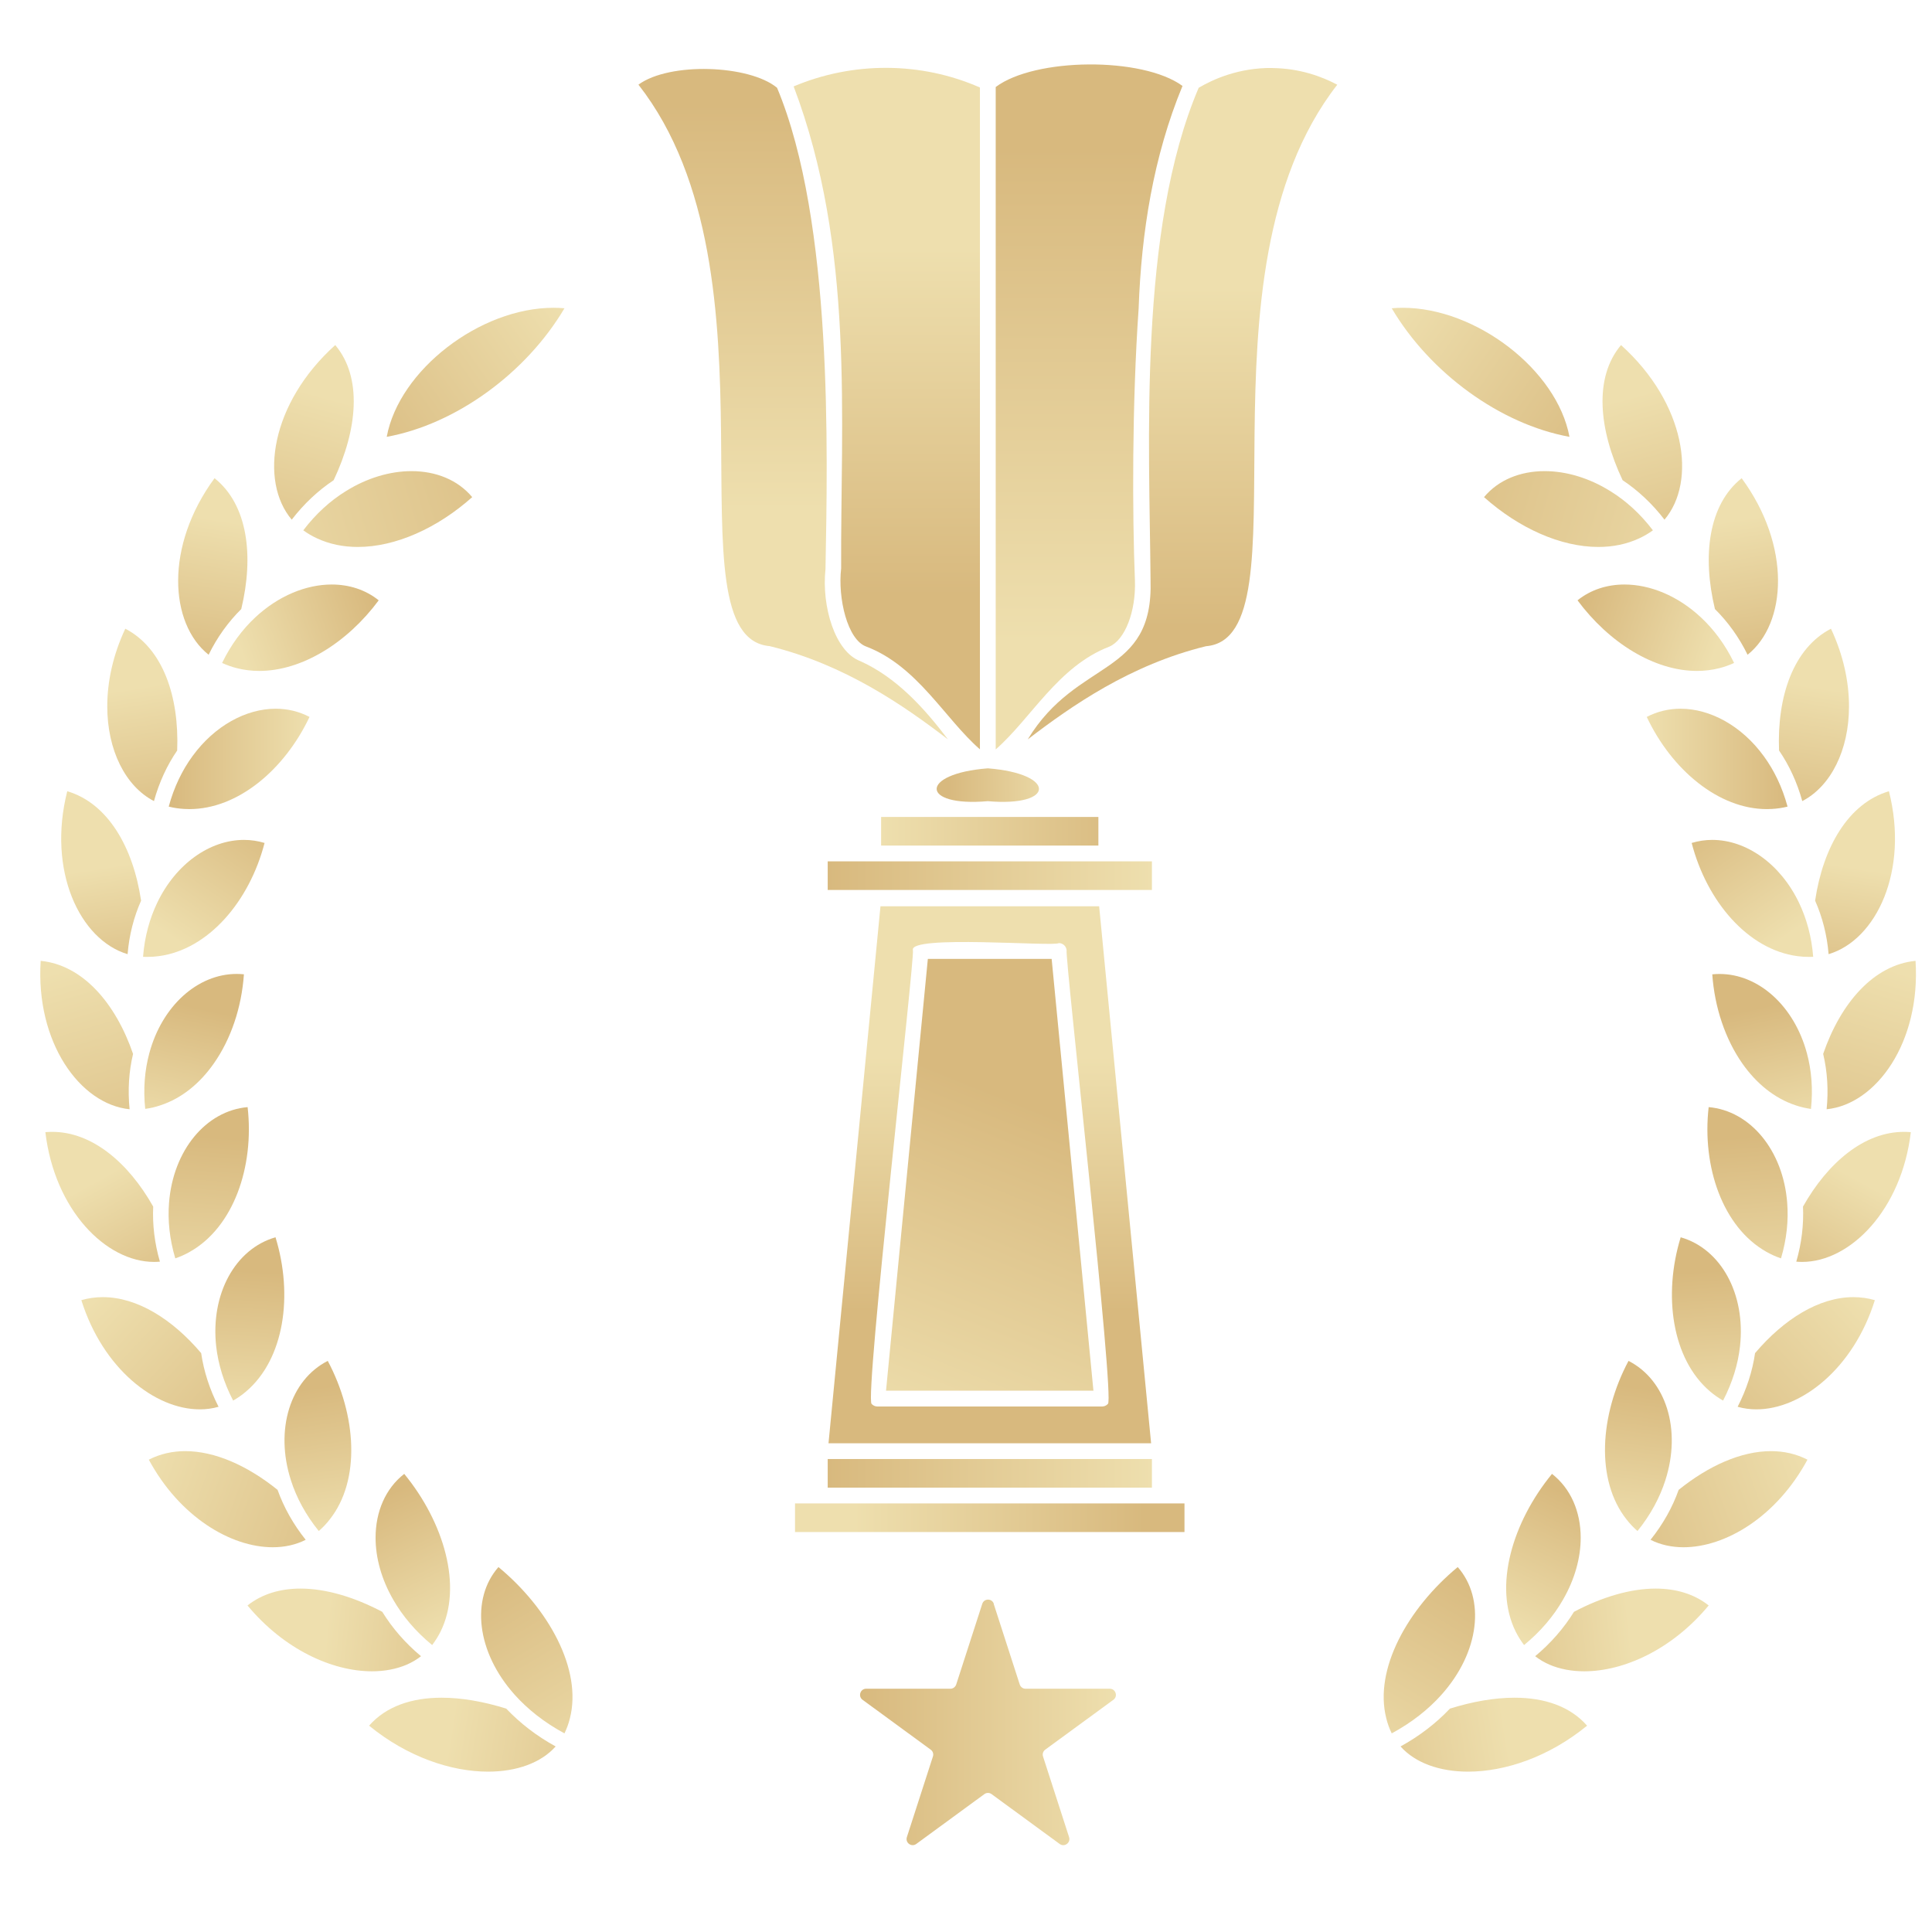 <svg xmlns="http://www.w3.org/2000/svg" width="48" height="48" viewBox="0 0 48 48" fill="none"><g id="download"><g id="Group 1"><path id="Vector" d="M10.737 40.871C10.817 40.765 10.887 40.653 10.946 40.536C11.5 39.415 11.03 37.821 10.043 36.618C9.576 36.982 9.331 37.559 9.331 38.205C9.331 38.699 9.475 39.235 9.772 39.748C10.001 40.146 10.32 40.529 10.737 40.871Z" fill="url(#paint0_linear_8026_4662)"></path><path id="Vector_2" d="M3.99 27.46C4.519 27.285 4.968 26.914 5.312 26.422C5.737 25.817 6.003 25.031 6.06 24.206C6 24.2 5.939 24.197 5.88 24.197C4.911 24.197 4.027 24.99 3.71 26.166C3.597 26.584 3.555 27.052 3.608 27.55C3.74 27.532 3.867 27.502 3.99 27.46Z" fill="url(#paint1_linear_8026_4662)"></path><path id="Vector_3" d="M5.792 34.797C5.908 34.731 6.016 34.655 6.114 34.571C7.065 33.763 7.287 32.178 6.845 30.74C5.843 31.026 5.227 32.151 5.371 33.45C5.421 33.888 5.557 34.345 5.792 34.797Z" fill="url(#paint2_linear_8026_4662)"></path><path id="Vector_4" d="M7.92 38.038C8.02 37.951 8.111 37.855 8.191 37.752C8.967 36.772 8.857 35.153 8.143 33.811C7.212 34.284 6.821 35.516 7.229 36.781C7.365 37.206 7.593 37.634 7.92 38.038Z" fill="url(#paint3_linear_8026_4662)"></path><path id="Vector_5" d="M3.659 23.774C3.755 23.774 3.852 23.768 3.945 23.755C5.175 23.593 6.197 22.396 6.573 20.943C6.405 20.892 6.233 20.867 6.062 20.867C5.214 20.867 4.368 21.462 3.905 22.431C3.718 22.822 3.592 23.274 3.554 23.772C3.589 23.773 3.624 23.774 3.659 23.774Z" fill="url(#paint4_linear_8026_4662)"></path><path id="Vector_6" d="M3.828 31.352C3.876 31.352 3.925 31.349 3.973 31.346C3.84 30.889 3.786 30.426 3.806 29.977C3.186 28.878 2.281 28.121 1.301 28.121C1.243 28.121 1.186 28.123 1.127 28.128C1.357 30.064 2.632 31.352 3.828 31.352Z" fill="url(#paint5_linear_8026_4662)"></path><path id="Vector_7" d="M9.608 10.853C11.33 10.54 13.075 9.265 14.024 7.659C13.932 7.651 13.84 7.647 13.748 7.647C11.932 7.647 9.917 9.188 9.608 10.853Z" fill="url(#paint6_linear_8026_4662)"></path><path id="Vector_8" d="M3.17 23.706C3.209 23.229 3.326 22.781 3.505 22.377C3.309 21.05 2.679 19.956 1.671 19.658C1.171 21.629 1.98 23.351 3.17 23.706Z" fill="url(#paint7_linear_8026_4662)"></path><path id="Vector_9" d="M10.224 11.705C9.697 11.705 9.124 11.87 8.59 12.204C8.207 12.44 7.846 12.766 7.535 13.176C7.642 13.253 7.755 13.32 7.874 13.374C8.188 13.521 8.532 13.589 8.89 13.589C9.828 13.589 10.867 13.122 11.732 12.351C11.372 11.921 10.828 11.705 10.224 11.705Z" fill="url(#paint8_linear_8026_4662)"></path><path id="Vector_10" d="M4.713 31.103C5.8 30.493 6.321 28.993 6.152 27.506C5.113 27.597 4.302 28.584 4.2 29.879C4.165 30.313 4.211 30.782 4.355 31.264C4.481 31.221 4.6 31.167 4.713 31.103Z" fill="url(#paint9_linear_8026_4662)"></path><path id="Vector_11" d="M12.384 38.933C11.694 39.72 11.833 41.042 12.791 42.11C13.111 42.466 13.521 42.794 14.024 43.065C14.082 42.945 14.128 42.82 14.159 42.692C14.469 41.476 13.628 39.963 12.384 38.933Z" fill="url(#paint10_linear_8026_4662)"></path><path id="Vector_12" d="M6.776 38.441C7.072 38.441 7.35 38.38 7.595 38.256C7.283 37.866 7.05 37.446 6.896 37.015C6.151 36.415 5.342 36.053 4.602 36.053C4.284 36.053 3.979 36.121 3.697 36.265C4.46 37.679 5.726 38.441 6.776 38.441Z" fill="url(#paint11_linear_8026_4662)"></path><path id="Vector_13" d="M4.964 35.015C5.124 35.015 5.28 34.994 5.43 34.951C5.207 34.516 5.063 34.065 4.998 33.618C4.281 32.772 3.406 32.227 2.555 32.227C2.376 32.227 2.197 32.251 2.021 32.302C2.554 34.002 3.847 35.015 4.964 35.015Z" fill="url(#paint12_linear_8026_4662)"></path><path id="Vector_14" d="M13.805 43.39C13.333 43.131 12.919 42.811 12.577 42.45C12.014 42.274 11.468 42.179 10.972 42.179C10.224 42.179 9.589 42.396 9.17 42.874C10.124 43.654 11.21 44.016 12.125 44.016C12.834 44.016 13.441 43.799 13.805 43.39Z" fill="url(#paint13_linear_8026_4662)"></path><path id="Vector_15" d="M9.241 41.523C9.554 41.523 9.846 41.468 10.1 41.36C10.23 41.304 10.352 41.233 10.46 41.148C10.069 40.823 9.745 40.447 9.497 40.045C8.798 39.677 8.095 39.468 7.467 39.468C6.968 39.468 6.516 39.598 6.149 39.887C7.058 40.982 8.254 41.523 9.241 41.523Z" fill="url(#paint14_linear_8026_4662)"></path><path id="Vector_16" d="M7.248 12.911C7.55 12.518 7.904 12.187 8.29 11.93C8.885 10.671 9.007 9.376 8.329 8.573C6.72 10.023 6.442 11.958 7.248 12.911Z" fill="url(#paint15_linear_8026_4662)"></path><path id="Vector_17" d="M1.011 23.872C0.88 25.894 1.986 27.436 3.22 27.559C3.172 27.083 3.202 26.618 3.306 26.184C2.872 24.922 2.054 23.974 1.011 23.872Z" fill="url(#paint16_linear_8026_4662)"></path><path id="Vector_18" d="M5.887 16.601C6.069 16.647 6.254 16.669 6.441 16.669C7.502 16.669 8.626 15.97 9.409 14.915C9.079 14.65 8.672 14.522 8.241 14.522C7.605 14.522 6.917 14.803 6.344 15.337C6.022 15.637 5.738 16.017 5.518 16.471C5.639 16.526 5.762 16.57 5.887 16.601Z" fill="url(#paint17_linear_8026_4662)"></path><path id="Vector_19" d="M5.33 11.881C4.092 13.566 4.207 15.49 5.183 16.267C5.396 15.831 5.674 15.448 5.994 15.132C6.313 13.807 6.155 12.537 5.33 11.881Z" fill="url(#paint18_linear_8026_4662)"></path><path id="Vector_20" d="M3.113 15.62C2.802 16.282 2.665 16.945 2.665 17.548C2.665 18.637 3.115 19.534 3.825 19.903C3.954 19.436 4.151 19.012 4.402 18.646C4.455 17.301 4.045 16.103 3.113 15.62Z" fill="url(#paint19_linear_8026_4662)"></path><path id="Vector_21" d="M4.579 20.098C4.622 20.1 4.663 20.102 4.706 20.102C5.303 20.102 5.893 19.86 6.411 19.453C6.929 19.046 7.377 18.473 7.69 17.812C7.428 17.675 7.144 17.608 6.851 17.608C6.112 17.608 5.333 18.032 4.785 18.783C4.528 19.133 4.322 19.557 4.192 20.04C4.32 20.072 4.449 20.091 4.579 20.098Z" fill="url(#paint20_linear_8026_4662)"></path><path id="Vector_22" d="M37.865 40.871C37.785 40.765 37.715 40.653 37.656 40.536C37.102 39.415 37.572 37.821 38.559 36.618C39.026 36.982 39.272 37.559 39.272 38.205C39.272 38.699 39.127 39.235 38.83 39.748C38.602 40.146 38.282 40.529 37.865 40.871Z" fill="url(#paint21_linear_8026_4662)"></path><path id="Vector_23" d="M44.611 27.461C44.083 27.286 43.634 26.915 43.289 26.424C42.865 25.819 42.599 25.032 42.541 24.207C42.601 24.201 42.662 24.198 42.722 24.198C43.691 24.198 44.575 24.991 44.892 26.167C45.005 26.585 45.046 27.053 44.993 27.551C44.862 27.533 44.735 27.503 44.611 27.461Z" fill="url(#paint22_linear_8026_4662)"></path><path id="Vector_24" d="M42.809 34.797C42.694 34.731 42.586 34.655 42.487 34.571C41.537 33.763 41.315 32.178 41.756 30.74C42.759 31.026 43.374 32.151 43.23 33.45C43.181 33.888 43.044 34.345 42.809 34.797Z" fill="url(#paint23_linear_8026_4662)"></path><path id="Vector_25" d="M40.683 38.038C40.583 37.951 40.492 37.855 40.412 37.752C39.636 36.772 39.745 35.153 40.46 33.811C41.391 34.284 41.782 35.516 41.374 36.781C41.237 37.206 41.01 37.634 40.683 38.038Z" fill="url(#paint24_linear_8026_4662)"></path><path id="Vector_26" d="M44.943 23.774C44.847 23.774 44.751 23.768 44.657 23.755C43.427 23.593 42.405 22.396 42.029 20.943C42.198 20.892 42.369 20.867 42.54 20.867C43.388 20.867 44.234 21.462 44.697 22.431C44.884 22.822 45.01 23.274 45.048 23.772C45.013 23.773 44.978 23.774 44.943 23.774Z" fill="url(#paint25_linear_8026_4662)"></path><path id="Vector_27" d="M44.773 31.352C44.724 31.352 44.676 31.349 44.628 31.346C44.761 30.889 44.815 30.426 44.795 29.977C45.415 28.878 46.32 28.121 47.3 28.121C47.358 28.121 47.415 28.123 47.474 28.128C47.244 30.064 45.968 31.352 44.773 31.352Z" fill="url(#paint26_linear_8026_4662)"></path><path id="Vector_28" d="M38.993 10.853C37.272 10.54 35.526 9.265 34.577 7.659C34.669 7.651 34.761 7.647 34.854 7.647C36.669 7.647 38.684 9.188 38.993 10.853Z" fill="url(#paint27_linear_8026_4662)"></path><path id="Vector_29" d="M45.431 23.706C45.392 23.229 45.275 22.781 45.096 22.377C45.292 21.05 45.922 19.956 46.93 19.658C47.43 21.629 46.621 23.351 45.431 23.706Z" fill="url(#paint28_linear_8026_4662)"></path><path id="Vector_30" d="M38.377 11.705C38.904 11.705 39.477 11.87 40.011 12.204C40.394 12.44 40.755 12.766 41.066 13.176C40.959 13.253 40.846 13.32 40.728 13.374C40.413 13.521 40.069 13.589 39.711 13.589C38.773 13.589 37.734 13.122 36.87 12.351C37.229 11.921 37.773 11.705 38.377 11.705Z" fill="url(#paint29_linear_8026_4662)"></path><path id="Vector_31" d="M43.889 31.103C42.803 30.493 42.282 28.993 42.451 27.506C43.489 27.597 44.301 28.584 44.402 29.879C44.437 30.313 44.392 30.782 44.248 31.264C44.122 31.221 44.002 31.167 43.889 31.103Z" fill="url(#paint30_linear_8026_4662)"></path><path id="Vector_32" d="M36.217 38.933C36.906 39.72 36.767 41.042 35.809 42.11C35.49 42.466 35.079 42.794 34.577 43.065C34.518 42.945 34.473 42.82 34.442 42.692C34.131 41.476 34.973 39.963 36.217 38.933Z" fill="url(#paint31_linear_8026_4662)"></path><path id="Vector_33" d="M41.827 38.441C41.531 38.441 41.253 38.38 41.007 38.256C41.319 37.866 41.553 37.446 41.706 37.015C42.451 36.415 43.26 36.053 44.001 36.053C44.319 36.053 44.624 36.121 44.906 36.265C44.142 37.679 42.876 38.441 41.827 38.441Z" fill="url(#paint32_linear_8026_4662)"></path><path id="Vector_34" d="M43.638 35.015C43.478 35.015 43.322 34.994 43.171 34.951C43.395 34.516 43.539 34.065 43.604 33.618C44.321 32.772 45.196 32.227 46.046 32.227C46.226 32.227 46.405 32.251 46.58 32.302C46.048 34.002 44.754 35.015 43.638 35.015Z" fill="url(#paint33_linear_8026_4662)"></path><path id="Vector_35" d="M34.796 43.39C35.268 43.131 35.682 42.811 36.023 42.45C36.587 42.274 37.133 42.179 37.629 42.179C38.377 42.179 39.011 42.396 39.431 42.874C38.477 43.654 37.391 44.016 36.475 44.016C35.766 44.016 35.16 43.799 34.796 43.39Z" fill="url(#paint34_linear_8026_4662)"></path><path id="Vector_36" d="M39.361 41.523C39.047 41.523 38.755 41.468 38.501 41.36C38.371 41.304 38.249 41.233 38.141 41.148C38.532 40.823 38.857 40.447 39.105 40.045C39.803 39.677 40.506 39.468 41.134 39.468C41.633 39.468 42.085 39.598 42.452 39.887C41.543 40.982 40.347 41.523 39.361 41.523Z" fill="url(#paint35_linear_8026_4662)"></path><path id="Vector_37" d="M41.354 12.911C41.053 12.518 40.698 12.187 40.313 11.93C39.718 10.671 39.596 9.376 40.274 8.573C41.883 10.023 42.16 11.958 41.354 12.911Z" fill="url(#paint36_linear_8026_4662)"></path><path id="Vector_38" d="M47.591 23.872C47.722 25.894 46.616 27.436 45.382 27.559C45.43 27.083 45.4 26.618 45.296 26.184C45.73 24.922 46.548 23.974 47.591 23.872Z" fill="url(#paint37_linear_8026_4662)"></path><path id="Vector_39" d="M42.715 16.601C42.533 16.647 42.347 16.669 42.16 16.669C41.099 16.669 39.976 15.97 39.193 14.915C39.523 14.65 39.929 14.522 40.36 14.522C40.997 14.522 41.685 14.803 42.257 15.337C42.58 15.637 42.864 16.017 43.083 16.471C42.963 16.526 42.839 16.57 42.715 16.601Z" fill="url(#paint38_linear_8026_4662)"></path><path id="Vector_40" d="M43.271 11.881C44.508 13.566 44.394 15.49 43.418 16.267C43.205 15.831 42.927 15.448 42.607 15.132C42.288 13.807 42.446 12.537 43.271 11.881Z" fill="url(#paint39_linear_8026_4662)"></path><path id="Vector_41" d="M45.49 15.62C45.8 16.282 45.938 16.945 45.938 17.548C45.938 18.637 45.487 19.534 44.777 19.903C44.648 19.436 44.451 19.012 44.2 18.646C44.147 17.301 44.557 16.103 45.49 15.62Z" fill="url(#paint40_linear_8026_4662)"></path><path id="Vector_42" d="M44.024 20.098C43.981 20.1 43.94 20.102 43.897 20.102C43.299 20.102 42.71 19.86 42.192 19.453C41.673 19.046 41.225 18.473 40.913 17.812C41.175 17.675 41.459 17.608 41.752 17.608C42.49 17.608 43.27 18.032 43.818 18.783C44.075 19.133 44.281 19.557 44.411 20.04C44.282 20.072 44.154 20.091 44.024 20.098Z" fill="url(#paint41_linear_8026_4662)"></path><path id="Vector_43" d="M24.688 39.847L25.335 41.85C25.355 41.912 25.413 41.956 25.479 41.956H27.572C27.719 41.956 27.78 42.145 27.662 42.231L25.968 43.47C25.915 43.509 25.893 43.577 25.914 43.64L26.561 45.643C26.606 45.783 26.446 45.9 26.328 45.813L24.635 44.574C24.582 44.535 24.51 44.535 24.457 44.574L22.764 45.813C22.645 45.899 22.486 45.783 22.531 45.643L23.178 43.64C23.199 43.577 23.177 43.508 23.123 43.47L21.43 42.231C21.312 42.145 21.373 41.956 21.52 41.956H23.613C23.679 41.956 23.736 41.912 23.757 41.85L24.404 39.847C24.449 39.707 24.646 39.707 24.692 39.847H24.688Z" fill="url(#paint42_linear_8026_4662)"></path><path id="Vector_44" d="M24.542 19.089C22.836 19.221 22.859 20.052 24.542 19.905C26.225 20.052 26.248 19.221 24.542 19.089Z" fill="url(#paint43_linear_8026_4662)"></path><path id="Vector_45" d="M31.615 1.689C30.772 1.678 30.124 1.978 29.781 2.181C28.274 5.71 28.558 11.04 28.585 14.408C28.663 16.836 26.774 16.331 25.534 18.37C26.618 17.539 28.087 16.513 29.963 16.055C32.537 15.846 29.518 6.858 33.224 2.105C32.841 1.901 32.291 1.698 31.615 1.691V1.689Z" fill="url(#paint44_linear_8026_4662)"></path><path id="Vector_46" d="M21.698 21.4H20.564V22.111H28.619V21.4H21.698Z" fill="url(#paint45_linear_8026_4662)"></path><path id="Vector_47" d="M19.122 16.053C20.999 16.513 22.465 17.538 23.551 18.369C22.962 17.591 22.273 16.83 21.371 16.424C20.75 16.192 20.409 15.076 20.509 14.138C20.562 11.244 20.697 5.507 19.306 2.181C18.618 1.61 16.637 1.536 15.862 2.103C19.562 6.831 16.548 15.831 19.123 16.053H19.122Z" fill="url(#paint46_linear_8026_4662)"></path><path id="Vector_48" d="M27.289 20.297H21.891V21.008H27.289V20.297Z" fill="url(#paint47_linear_8026_4662)"></path><path id="Vector_49" d="M28.289 7.665C28.356 5.778 28.654 3.887 29.379 2.135C28.384 1.406 25.709 1.431 24.738 2.162V18.619C25.612 17.858 26.287 16.553 27.562 16.065C27.95 15.898 28.224 15.192 28.197 14.423C28.131 12.786 28.124 10.03 28.289 7.666V7.665Z" fill="url(#paint48_linear_8026_4662)"></path><path id="Vector_50" d="M26.128 23.824H23.052L22.013 34.551H27.166L26.128 23.824Z" fill="url(#paint49_linear_8026_4662)"></path><path id="Vector_51" d="M28.619 36.249H20.564V36.96H28.619V36.249Z" fill="url(#paint50_linear_8026_4662)"></path><path id="Vector_52" d="M29.428 37.352H19.752V38.063H29.428V37.352Z" fill="url(#paint51_linear_8026_4662)"></path><path id="Vector_53" d="M19.718 2.147C21.241 6.166 20.88 10.439 20.898 14.12C20.812 14.862 21.054 15.898 21.523 16.064C22.798 16.551 23.472 17.855 24.346 18.617V2.174C22.884 1.53 21.19 1.525 19.718 2.147Z" fill="url(#paint52_linear_8026_4662)"></path><path id="Vector_54" d="M28.599 35.858L27.308 22.517H21.875L20.584 35.858H28.599ZM22.682 23.609C22.56 23.217 26.192 23.525 26.307 23.431C26.407 23.431 26.491 23.508 26.5 23.609C26.452 23.759 27.7 34.764 27.526 34.879C27.488 34.921 27.436 34.944 27.382 34.944H21.799C21.745 34.944 21.692 34.921 21.655 34.88C21.479 34.731 22.732 23.785 22.681 23.61L22.682 23.609Z" fill="url(#paint53_linear_8026_4662)"></path></g></g><defs><linearGradient id="paint0_linear_8026_4662" x1="9.529" y1="37.186" x2="11.111" y2="40.53" gradientUnits="userSpaceOnUse"><stop stop-color="#D8B97E"></stop><stop offset="1" stop-color="#EEDFAE"></stop></linearGradient><linearGradient id="paint1_linear_8026_4662" x1="4.942" y1="25.038" x2="4.244" y2="28.192" gradientUnits="userSpaceOnUse"><stop stop-color="#D8B97E"></stop><stop offset="1" stop-color="#EEDFAE"></stop></linearGradient><linearGradient id="paint2_linear_8026_4662" x1="6.267" y1="31.579" x2="6.052" y2="35.311" gradientUnits="userSpaceOnUse"><stop stop-color="#D8B97E"></stop><stop offset="1" stop-color="#EEDFAE"></stop></linearGradient><linearGradient id="paint3_linear_8026_4662" x1="7.704" y1="34.496" x2="8.225" y2="38.156" gradientUnits="userSpaceOnUse"><stop stop-color="#D8B97E"></stop><stop offset="1" stop-color="#EEDFAE"></stop></linearGradient><linearGradient id="paint4_linear_8026_4662" x1="6.44" y1="20.094" x2="4.277" y2="23.298" gradientUnits="userSpaceOnUse"><stop stop-color="#D8B97E"></stop><stop offset="1" stop-color="#EEDFAE"></stop></linearGradient><linearGradient id="paint5_linear_8026_4662" x1="4.147" y1="32.505" x2="2.4" y2="29.323" gradientUnits="userSpaceOnUse"><stop stop-color="#D8B97E"></stop><stop offset="1" stop-color="#EEDFAE"></stop></linearGradient><linearGradient id="paint6_linear_8026_4662" x1="8.413" y1="11.43" x2="13.977" y2="7.562" gradientUnits="userSpaceOnUse"><stop stop-color="#D8B97E"></stop><stop offset="1" stop-color="#EEDFAE"></stop></linearGradient><linearGradient id="paint7_linear_8026_4662" x1="2.999" y1="24.818" x2="2.473" y2="21.564" gradientUnits="userSpaceOnUse"><stop stop-color="#D8B97E"></stop><stop offset="1" stop-color="#EEDFAE"></stop></linearGradient><linearGradient id="paint8_linear_8026_4662" x1="14.043" y1="11.29" x2="5.12" y2="13.975" gradientUnits="userSpaceOnUse"><stop stop-color="#D8B97E"></stop><stop offset="1" stop-color="#EEDFAE"></stop></linearGradient><linearGradient id="paint9_linear_8026_4662" x1="5.248" y1="28.236" x2="4.941" y2="32.616" gradientUnits="userSpaceOnUse"><stop stop-color="#D8B97E"></stop><stop offset="1" stop-color="#EEDFAE"></stop></linearGradient><linearGradient id="paint10_linear_8026_4662" x1="11.903" y1="39.051" x2="14.926" y2="44.192" gradientUnits="userSpaceOnUse"><stop stop-color="#D8B97E"></stop><stop offset="1" stop-color="#EEDFAE"></stop></linearGradient><linearGradient id="paint11_linear_8026_4662" x1="9.575" y1="38.642" x2="3.465" y2="36.469" gradientUnits="userSpaceOnUse"><stop stop-color="#D8B97E"></stop><stop offset="1" stop-color="#EEDFAE"></stop></linearGradient><linearGradient id="paint12_linear_8026_4662" x1="6.821" y1="36.466" x2="2.336" y2="32.291" gradientUnits="userSpaceOnUse"><stop stop-color="#D8B97E"></stop><stop offset="1" stop-color="#EEDFAE"></stop></linearGradient><linearGradient id="paint13_linear_8026_4662" x1="16.65" y1="43.922" x2="11.173" y2="43.044" gradientUnits="userSpaceOnUse"><stop stop-color="#D8B97E"></stop><stop offset="1" stop-color="#EEDFAE"></stop></linearGradient><linearGradient id="paint14_linear_8026_4662" x1="12.697" y1="40.94" x2="8.105" y2="40.476" gradientUnits="userSpaceOnUse"><stop stop-color="#D8B97E"></stop><stop offset="1" stop-color="#EEDFAE"></stop></linearGradient><linearGradient id="paint15_linear_8026_4662" x1="6.702" y1="14.858" x2="8.078" y2="9.847" gradientUnits="userSpaceOnUse"><stop stop-color="#D8B97E"></stop><stop offset="1" stop-color="#EEDFAE"></stop></linearGradient><linearGradient id="paint16_linear_8026_4662" x1="3.487" y1="30.072" x2="1.696" y2="24.045" gradientUnits="userSpaceOnUse"><stop stop-color="#D8B97E"></stop><stop offset="1" stop-color="#EEDFAE"></stop></linearGradient><linearGradient id="paint17_linear_8026_4662" x1="9.285" y1="14.921" x2="5.955" y2="16.078" gradientUnits="userSpaceOnUse"><stop stop-color="#D8B97E"></stop><stop offset="1" stop-color="#EEDFAE"></stop></linearGradient><linearGradient id="paint18_linear_8026_4662" x1="4.875" y1="16.806" x2="5.501" y2="12.919" gradientUnits="userSpaceOnUse"><stop stop-color="#D8B97E"></stop><stop offset="1" stop-color="#EEDFAE"></stop></linearGradient><linearGradient id="paint19_linear_8026_4662" x1="3.997" y1="20.902" x2="3.397" y2="17.079" gradientUnits="userSpaceOnUse"><stop stop-color="#D8B97E"></stop><stop offset="1" stop-color="#EEDFAE"></stop></linearGradient><linearGradient id="paint20_linear_8026_4662" x1="4.192" y1="18.855" x2="7.69" y2="18.855" gradientUnits="userSpaceOnUse"><stop stop-color="#D8B97E"></stop><stop offset="1" stop-color="#EEDFAE"></stop></linearGradient><linearGradient id="paint21_linear_8026_4662" x1="39.073" y1="37.186" x2="37.489" y2="40.53" gradientUnits="userSpaceOnUse"><stop stop-color="#D8B97E"></stop><stop offset="1" stop-color="#EEDFAE"></stop></linearGradient><linearGradient id="paint22_linear_8026_4662" x1="43.66" y1="25.038" x2="44.357" y2="28.194" gradientUnits="userSpaceOnUse"><stop stop-color="#D8B97E"></stop><stop offset="1" stop-color="#EEDFAE"></stop></linearGradient><linearGradient id="paint23_linear_8026_4662" x1="42.333" y1="31.579" x2="42.548" y2="35.311" gradientUnits="userSpaceOnUse"><stop stop-color="#D8B97E"></stop><stop offset="1" stop-color="#EEDFAE"></stop></linearGradient><linearGradient id="paint24_linear_8026_4662" x1="40.897" y1="34.496" x2="40.378" y2="38.156" gradientUnits="userSpaceOnUse"><stop stop-color="#D8B97E"></stop><stop offset="1" stop-color="#EEDFAE"></stop></linearGradient><linearGradient id="paint25_linear_8026_4662" x1="42.163" y1="20.094" x2="44.324" y2="23.298" gradientUnits="userSpaceOnUse"><stop stop-color="#D8B97E"></stop><stop offset="1" stop-color="#EEDFAE"></stop></linearGradient><linearGradient id="paint26_linear_8026_4662" x1="44.453" y1="32.505" x2="46.201" y2="29.323" gradientUnits="userSpaceOnUse"><stop stop-color="#D8B97E"></stop><stop offset="1" stop-color="#EEDFAE"></stop></linearGradient><linearGradient id="paint27_linear_8026_4662" x1="40.187" y1="11.43" x2="34.623" y2="7.562" gradientUnits="userSpaceOnUse"><stop stop-color="#D8B97E"></stop><stop offset="1" stop-color="#EEDFAE"></stop></linearGradient><linearGradient id="paint28_linear_8026_4662" x1="45.601" y1="24.818" x2="46.127" y2="21.564" gradientUnits="userSpaceOnUse"><stop stop-color="#D8B97E"></stop><stop offset="1" stop-color="#EEDFAE"></stop></linearGradient><linearGradient id="paint29_linear_8026_4662" x1="34.557" y1="11.29" x2="43.479" y2="13.975" gradientUnits="userSpaceOnUse"><stop stop-color="#D8B97E"></stop><stop offset="1" stop-color="#EEDFAE"></stop></linearGradient><linearGradient id="paint30_linear_8026_4662" x1="43.353" y1="28.236" x2="43.661" y2="32.616" gradientUnits="userSpaceOnUse"><stop stop-color="#D8B97E"></stop><stop offset="1" stop-color="#EEDFAE"></stop></linearGradient><linearGradient id="paint31_linear_8026_4662" x1="36.696" y1="39.051" x2="33.674" y2="44.192" gradientUnits="userSpaceOnUse"><stop stop-color="#D8B97E"></stop><stop offset="1" stop-color="#EEDFAE"></stop></linearGradient><linearGradient id="paint32_linear_8026_4662" x1="39.027" y1="38.642" x2="45.136" y2="36.469" gradientUnits="userSpaceOnUse"><stop stop-color="#D8B97E"></stop><stop offset="1" stop-color="#EEDFAE"></stop></linearGradient><linearGradient id="paint33_linear_8026_4662" x1="41.779" y1="36.466" x2="46.266" y2="32.291" gradientUnits="userSpaceOnUse"><stop stop-color="#D8B97E"></stop><stop offset="1" stop-color="#EEDFAE"></stop></linearGradient><linearGradient id="paint34_linear_8026_4662" x1="31.95" y1="43.922" x2="37.426" y2="43.044" gradientUnits="userSpaceOnUse"><stop stop-color="#D8B97E"></stop><stop offset="1" stop-color="#EEDFAE"></stop></linearGradient><linearGradient id="paint35_linear_8026_4662" x1="35.902" y1="40.94" x2="40.496" y2="40.476" gradientUnits="userSpaceOnUse"><stop stop-color="#D8B97E"></stop><stop offset="1" stop-color="#EEDFAE"></stop></linearGradient><linearGradient id="paint36_linear_8026_4662" x1="41.899" y1="14.858" x2="40.523" y2="9.847" gradientUnits="userSpaceOnUse"><stop stop-color="#D8B97E"></stop><stop offset="1" stop-color="#EEDFAE"></stop></linearGradient><linearGradient id="paint37_linear_8026_4662" x1="45.113" y1="30.072" x2="46.905" y2="24.045" gradientUnits="userSpaceOnUse"><stop stop-color="#D8B97E"></stop><stop offset="1" stop-color="#EEDFAE"></stop></linearGradient><linearGradient id="paint38_linear_8026_4662" x1="39.316" y1="14.921" x2="42.645" y2="16.078" gradientUnits="userSpaceOnUse"><stop stop-color="#D8B97E"></stop><stop offset="1" stop-color="#EEDFAE"></stop></linearGradient><linearGradient id="paint39_linear_8026_4662" x1="43.725" y1="16.806" x2="43.098" y2="12.919" gradientUnits="userSpaceOnUse"><stop stop-color="#D8B97E"></stop><stop offset="1" stop-color="#EEDFAE"></stop></linearGradient><linearGradient id="paint40_linear_8026_4662" x1="44.605" y1="20.902" x2="45.205" y2="17.079" gradientUnits="userSpaceOnUse"><stop stop-color="#D8B97E"></stop><stop offset="1" stop-color="#EEDFAE"></stop></linearGradient><linearGradient id="paint41_linear_8026_4662" x1="44.41" y1="18.855" x2="40.911" y2="18.855" gradientUnits="userSpaceOnUse"><stop stop-color="#D8B97E"></stop><stop offset="1" stop-color="#EEDFAE"></stop></linearGradient><linearGradient id="paint42_linear_8026_4662" x1="21.364" y1="42.793" x2="27.724" y2="42.793" gradientUnits="userSpaceOnUse"><stop stop-color="#D8B97E"></stop><stop offset="1" stop-color="#EEDFAE"></stop></linearGradient><linearGradient id="paint43_linear_8026_4662" x1="23.55" y1="19.521" x2="26.481" y2="19.484" gradientUnits="userSpaceOnUse"><stop stop-color="#D8B97E"></stop><stop offset="1" stop-color="#EEDFAE"></stop></linearGradient><linearGradient id="paint44_linear_8026_4662" x1="29.379" y1="15.577" x2="29.379" y2="7.142" gradientUnits="userSpaceOnUse"><stop stop-color="#D8B97E"></stop><stop offset="1" stop-color="#EEDFAE"></stop></linearGradient><linearGradient id="paint45_linear_8026_4662" x1="20.564" y1="21.756" x2="28.619" y2="21.756" gradientUnits="userSpaceOnUse"><stop stop-color="#D8B97E"></stop><stop offset="1" stop-color="#EEDFAE"></stop></linearGradient><linearGradient id="paint46_linear_8026_4662" x1="19.706" y1="2.591" x2="19.706" y2="12.665" gradientUnits="userSpaceOnUse"><stop stop-color="#D8B97E"></stop><stop offset="1" stop-color="#EEDFAE"></stop></linearGradient><linearGradient id="paint47_linear_8026_4662" x1="28.083" y1="20.653" x2="21.911" y2="20.653" gradientUnits="userSpaceOnUse"><stop stop-color="#D8B97E"></stop><stop offset="1" stop-color="#EEDFAE"></stop></linearGradient><linearGradient id="paint48_linear_8026_4662" x1="27.057" y1="3.683" x2="27.057" y2="15.941" gradientUnits="userSpaceOnUse"><stop stop-color="#D8B97E"></stop><stop offset="1" stop-color="#EEDFAE"></stop></linearGradient><linearGradient id="paint49_linear_8026_4662" x1="25.763" y1="27.542" x2="22.41" y2="35.872" gradientUnits="userSpaceOnUse"><stop stop-color="#D8B97E"></stop><stop offset="1" stop-color="#EEDFAE"></stop></linearGradient><linearGradient id="paint50_linear_8026_4662" x1="20.564" y1="36.604" x2="28.619" y2="36.604" gradientUnits="userSpaceOnUse"><stop stop-color="#D8B97E"></stop><stop offset="1" stop-color="#EEDFAE"></stop></linearGradient><linearGradient id="paint51_linear_8026_4662" x1="28.432" y1="37.708" x2="21.216" y2="37.708" gradientUnits="userSpaceOnUse"><stop stop-color="#D8B97E"></stop><stop offset="1" stop-color="#EEDFAE"></stop></linearGradient><linearGradient id="paint52_linear_8026_4662" x1="22.032" y1="14.787" x2="22.032" y2="6.171" gradientUnits="userSpaceOnUse"><stop stop-color="#D8B97E"></stop><stop offset="1" stop-color="#EEDFAE"></stop></linearGradient><linearGradient id="paint53_linear_8026_4662" x1="24.59" y1="32.575" x2="24.59" y2="26.248" gradientUnits="userSpaceOnUse"><stop stop-color="#D8B97E"></stop><stop offset="1" stop-color="#EEDFAE"></stop></linearGradient></defs></svg>